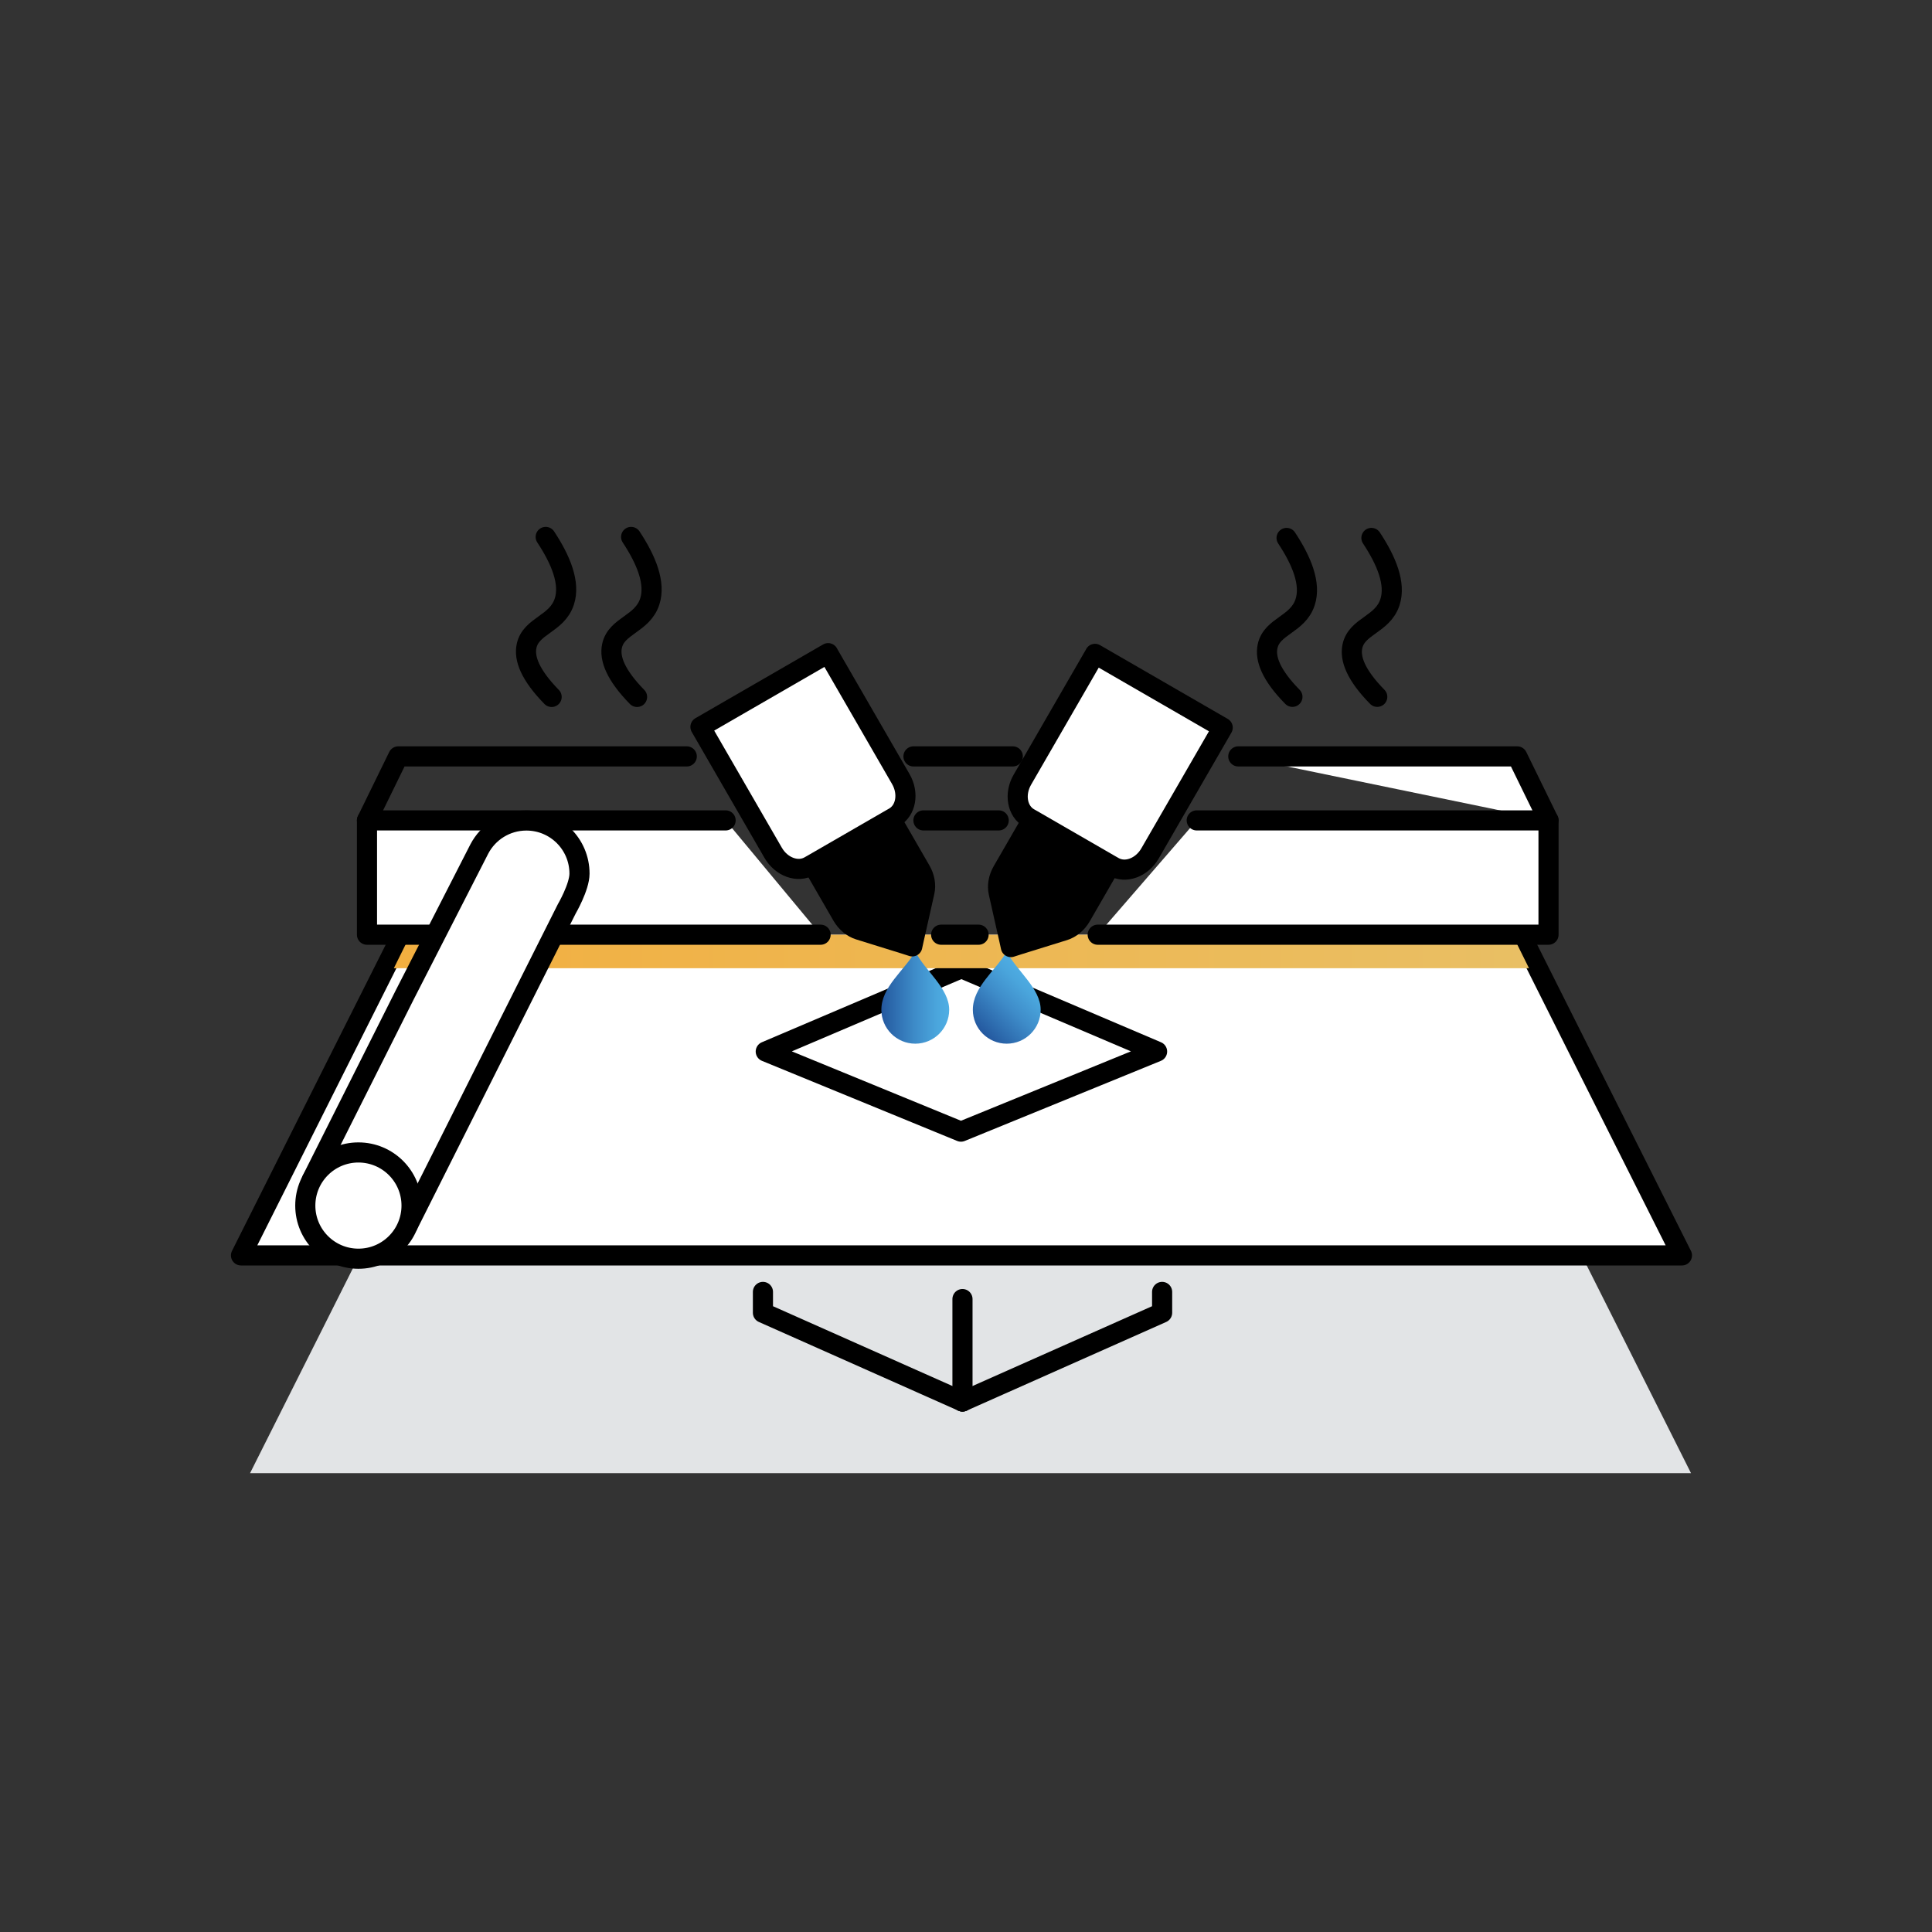 <?xml version="1.0" encoding="UTF-8"?><svg id="Layer_1" xmlns="http://www.w3.org/2000/svg" xmlns:xlink="http://www.w3.org/1999/xlink" viewBox="0 0 192 192"><rect x="0" y="0" width="192" height="192" fill="#333333" stroke="none"/><defs><style>.cls-1{fill:url(#linear-gradient);}.cls-2{fill:#e2e4e6;}.cls-3{fill:#fff;}.cls-3,.cls-4,.cls-5{stroke:#000;stroke-linecap:round;stroke-linejoin:round;stroke-width:2px;}.cls-4{fill:none;}.cls-6{fill:url(#New_Gradient_Swatch_2);}.cls-7{fill:url(#New_Gradient_Swatch_2-2);}</style><linearGradient id="linear-gradient" x1="39.14" y1="94.56" x2="151.95" y2="94.56" gradientUnits="userSpaceOnUse"><stop offset="0" stop-color="#f2af40"/><stop offset="1" stop-color="#e9bf64"/></linearGradient><linearGradient id="New_Gradient_Swatch_2" x1="87.6" y1="99.14" x2="94.33" y2="99.14" gradientUnits="userSpaceOnUse"><stop offset="0" stop-color="#24589f"/><stop offset=".12" stop-color="#2a65a9"/><stop offset=".5" stop-color="#3e8cc9"/><stop offset=".81" stop-color="#4aa5dc"/><stop offset="1" stop-color="#4faee4"/></linearGradient><linearGradient id="New_Gradient_Swatch_2-2" x1="97.41" y1="102.47" x2="102.69" y2="97.2" xlink:href="#New_Gradient_Swatch_2"/></defs><polygon class="cls-2" points="152.05 114.53 40.85 114.53 24.85 146.4 168.05 146.4 152.05 114.53"/><polyline class="cls-3" points="39.95 92.89 33.08 106.56 23.95 124.76 167.15 124.76 157.31 105.17 151.15 92.89"/><polygon class="cls-4" points="114.99 104.5 95.54 96.22 76.1 104.5 95.5 112.46 114.99 104.5"/><polygon class="cls-1" points="39.14 96.22 151.95 96.22 150.3 92.89 40.79 92.89 39.14 96.22"/><polyline class="cls-3" points="123.06 75.17 150.78 75.17 153.89 81.53"/><polyline class="cls-4" points="36.47 81.53 39.58 75.17 68.25 75.17"/><polyline class="cls-3" points="109.09 92.89 153.89 92.89 153.89 81.53 118.93 81.53"/><path class="cls-4" d="M54.23,53.36c1.52,2.3,2.45,4.6,1.85,6.43-.74,2.25-3.32,2.38-3.75,4.41-.26,1.23,.34,2.86,2.49,5.06"/><path class="cls-4" d="M62.72,53.36c1.52,2.3,2.45,4.6,1.85,6.43-.74,2.25-3.32,2.38-3.75,4.41-.26,1.23,.34,2.86,2.49,5.06"/><path class="cls-4" d="M127.86,53.46c1.51,2.28,2.44,4.57,1.84,6.39-.73,2.23-3.3,2.36-3.73,4.38-.26,1.22,.33,2.84,2.47,5.02"/><path class="cls-4" d="M136.29,53.46c1.51,2.28,2.44,4.57,1.84,6.39-.73,2.23-3.3,2.36-3.73,4.38-.26,1.22,.33,2.84,2.47,5.02"/><polyline class="cls-3" points="72.11 81.53 36.47 81.53 36.47 92.89 81.55 92.89"/><path class="cls-3" d="M40.54,121.75l15.78-31.42s1.27-2.18,1.27-3.51c0-2.92-2.36-5.28-5.28-5.28-2.03,0-3.8,1.15-4.68,2.84l-7.42,14.51-9.22,18.36"/><circle class="cls-3" cx="35.62" cy="119.81" r="5.28"/><polyline class="cls-4" points="95.65 129.1 95.65 139.28 95.65 132.58"/><polyline class="cls-4" points="95.65 139.28 115.49 130.46 115.49 128.39"/><polyline class="cls-4" points="75.82 128.39 75.82 130.46 95.65 139.28"/><path class="cls-6" d="M94.33,100.35c0,1.86-1.51,3.37-3.37,3.37s-3.37-1.51-3.37-3.37c0-2.29,2.29-3.91,3.37-5.79,.94,1.89,3.37,3.64,3.37,5.79Z"/><path class="cls-7" d="M103.42,100.35c0,1.86-1.51,3.37-3.37,3.37s-3.37-1.51-3.37-3.37c0-2.29,2.29-3.91,3.37-5.79,.94,1.89,3.37,3.64,3.37,5.79Z"/><path class="cls-5" d="M80.75,85.9l2.95,5.11c.39,.67,1,1.18,1.67,1.39l4.57,1.42,.72,.23,.16-.73,1.05-4.67c.16-.69,.02-1.47-.37-2.14l-2.95-5.11"/><path class="cls-3" d="M82.3,64.91l-12.69,7.33,7.22,12.5c.82,1.42,2.44,2.01,3.62,1.33l.3-.17,7.81-4.51,.3-.17c1.18-.68,1.48-2.38,.66-3.8l-7.22-12.5Z"/><path class="cls-5" d="M110.37,85.97l-2.95,5.11c-.39,.67-1,1.18-1.67,1.39l-4.57,1.42-.72,.23-.16-.73-1.05-4.67c-.16-.69-.02-1.47,.37-2.14l2.95-5.11"/><path class="cls-3" d="M108.82,64.98l12.69,7.33-7.22,12.5c-.82,1.42-2.44,2.01-3.62,1.33l-.3-.17-7.81-4.51-.3-.17c-1.18-.68-1.48-2.38-.66-3.8l7.22-12.5Z"/><line class="cls-3" x1="90.78" y1="75.17" x2="100.65" y2="75.17"/><line class="cls-4" x1="91.77" y1="81.53" x2="99.25" y2="81.53"/><line class="cls-4" x1="93.53" y1="92.89" x2="97.25" y2="92.89"/></svg>